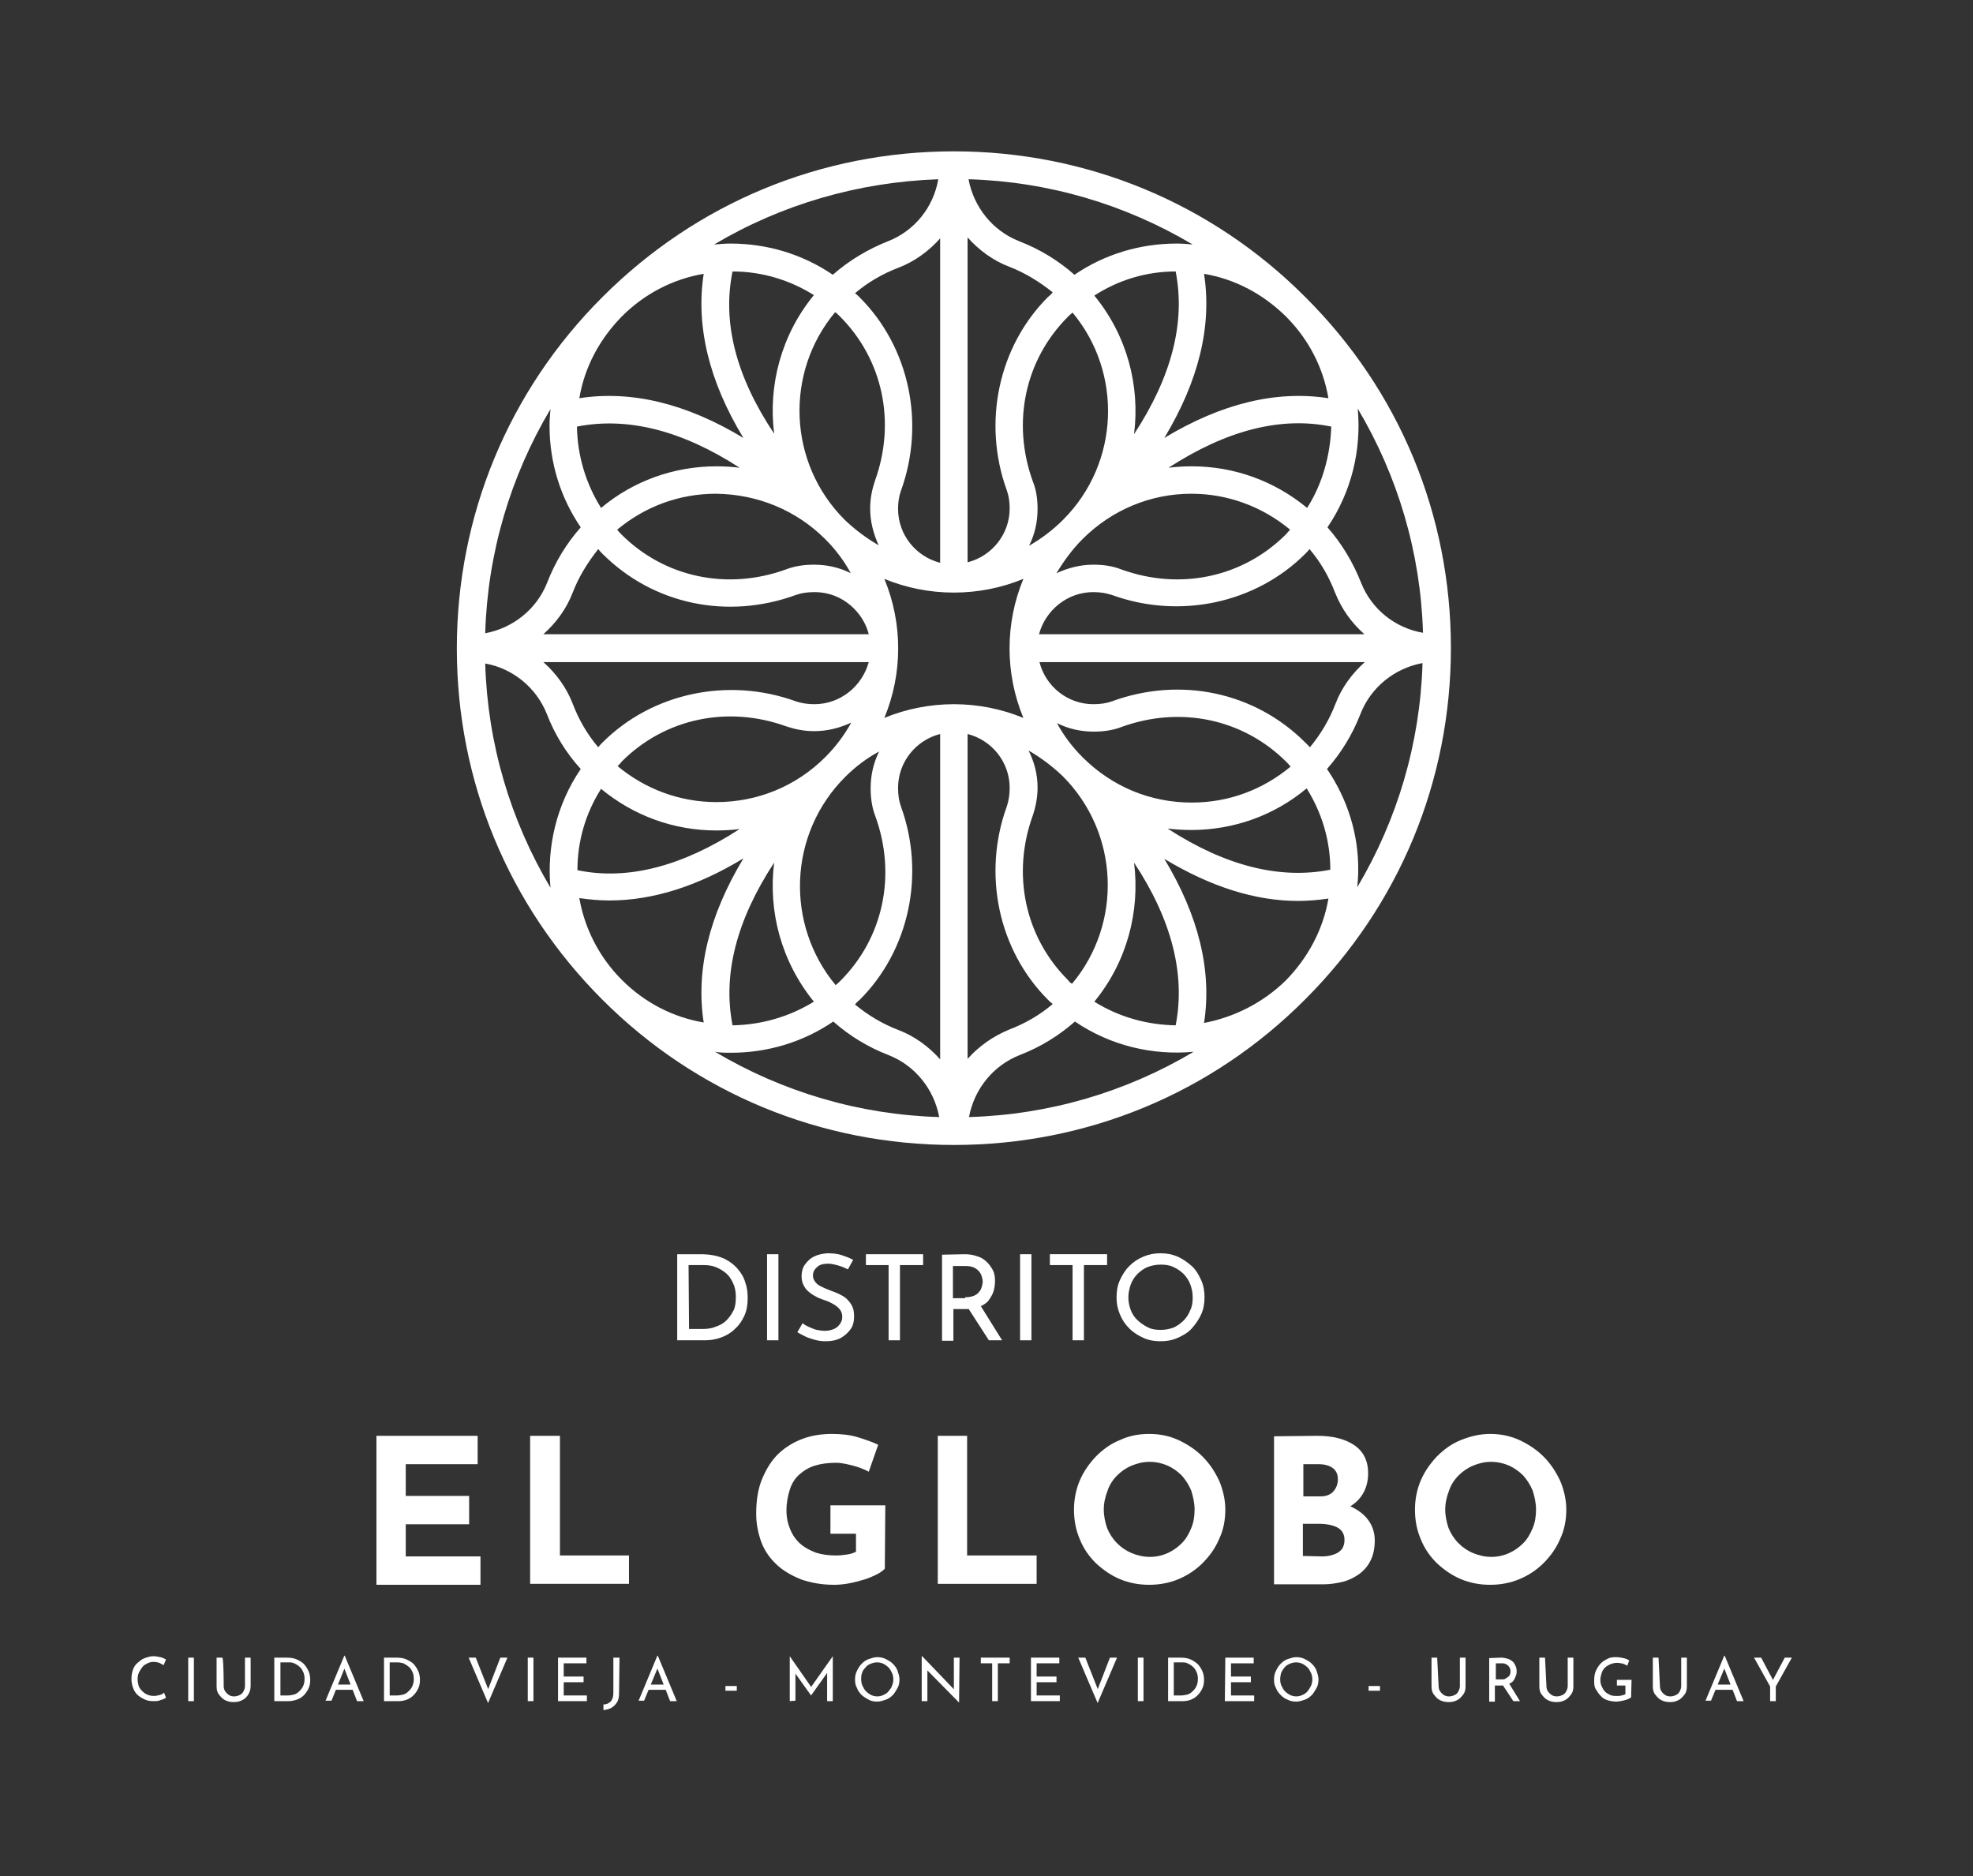 <?xml version="1.0" encoding="UTF-8"?>
<!-- Generator: Adobe Illustrator 24.1.3, SVG Export Plug-In . SVG Version: 6.00 Build 0)  -->
<svg xmlns="http://www.w3.org/2000/svg" xmlns:xlink="http://www.w3.org/1999/xlink" version="1.1" id="Capa_1" x="0px" y="0px" viewBox="0 0 417.2 396.7" style="enable-background:new 0 0 417.2 396.7;" xml:space="preserve">
<rect x="0" y="0" width="417.2" height="396.7" fill="#333333" stroke="none"/>
<style type="text/css">
	.st0{fill:#FFFFFF;}
</style>
<g>
	<g>
		<path class="st0" d="M79.6,303.6H101v6H85.8v6.7h13.4v6H85.8v6.8h15.8v6H79.6V303.6z"></path>
		<path class="st0" d="M112.2,303.6h6.2v25.3H133v6h-20.9V303.6z"></path>
		<path class="st0" d="M187.1,331.7c-0.4,0.4-0.9,0.8-1.7,1.2c-0.8,0.4-1.7,0.8-2.7,1.1s-2.1,0.6-3.2,0.8c-1.1,0.2-2.1,0.3-3.1,0.3    c-2.6,0-4.8-0.4-6.9-1.1c-2-0.8-3.8-1.8-5.2-3.1c-1.4-1.3-2.6-2.9-3.3-4.8s-1.1-3.9-1.1-6c0-2.9,0.4-5.4,1.3-7.5    c0.9-2.1,2-3.9,3.5-5.3s3.2-2.4,5.1-3.1s4-1,6.1-1c2,0,3.9,0.2,5.5,0.7s3.1,1,4.3,1.6l-2,5.7c-0.5-0.3-1.2-0.6-2-0.9    c-0.9-0.3-1.7-0.5-2.6-0.7c-0.9-0.2-1.7-0.3-2.3-0.3c-1.7,0-3.2,0.2-4.5,0.6c-1.3,0.4-2.4,1.1-3.3,1.9s-1.6,1.9-2,3.2    s-0.7,2.7-0.7,4.4c0,1.5,0.3,2.8,0.8,4c0.5,1.2,1.2,2.2,2.1,3c0.9,0.8,2,1.4,3.3,1.9c1.3,0.4,2.7,0.6,4.2,0.6    c0.9,0,1.7-0.1,2.4-0.2s1.4-0.3,1.9-0.6v-3.8h-5.4v-6h11.6L187.1,331.7L187.1,331.7z"></path>
		<path class="st0" d="M198.3,303.6h6.2v25.3h14.7v6h-20.9V303.6z"></path>
		<path class="st0" d="M227.1,319.2c0-2.1,0.4-4.2,1.2-6.1c0.8-1.9,2-3.6,3.4-5.1c1.5-1.5,3.1-2.7,5.1-3.5c1.9-0.9,4-1.3,6.2-1.3    c2.2,0,4.2,0.4,6.2,1.3c1.9,0.9,3.6,2,5.1,3.5c1.5,1.5,2.6,3.2,3.5,5.1c0.8,1.9,1.3,4,1.3,6.1c0,2.2-0.4,4.3-1.3,6.2    c-0.8,1.9-2,3.6-3.5,5.1c-1.5,1.5-3.2,2.6-5.1,3.4s-4,1.2-6.2,1.2c-2.2,0-4.3-0.4-6.2-1.2c-1.9-0.8-3.6-2-5.1-3.4    c-1.5-1.5-2.6-3.1-3.4-5.1C227.5,323.5,227.1,321.5,227.1,319.2z M233.4,319.2c0,1.4,0.3,2.7,0.7,3.9c0.5,1.2,1.2,2.3,2.1,3.2    s1.9,1.6,3.1,2.1c1.2,0.5,2.5,0.8,3.9,0.8c1.3,0,2.6-0.3,3.7-0.8s2.1-1.2,3-2.1c0.9-0.9,1.5-2,2-3.2c0.5-1.2,0.7-2.5,0.7-3.9    c0-1.4-0.3-2.7-0.7-4c-0.5-1.2-1.2-2.3-2-3.2c-0.9-0.9-1.9-1.6-3-2.1c-1.2-0.5-2.4-0.8-3.8-0.8s-2.6,0.3-3.8,0.8    c-1.2,0.5-2.2,1.2-3.1,2.1c-0.9,0.9-1.6,2-2,3.2C233.7,316.5,233.4,317.8,233.4,319.2z"></path>
		<path class="st0" d="M278.6,303.6c3.3,0,5.9,0.7,7.8,2c1.9,1.3,2.9,3.3,2.9,5.9c0,1.9-0.5,3.5-1.4,4.8s-2.2,2.3-3.9,2.9    s-3.5,1-5.6,1l-1-3.3c2.6,0,4.9,0.4,6.9,1.1s3.6,1.7,4.7,3s1.7,2.9,1.7,4.7c0,1.7-0.3,3.1-0.9,4.3c-0.6,1.2-1.4,2.1-2.5,2.9    c-1,0.7-2.2,1.3-3.5,1.6c-1.3,0.3-2.6,0.5-4,0.5h-10.4v-31.3L278.6,303.6L278.6,303.6z M279.3,316.4c1.2,0,2.1-0.4,2.7-1.1    c0.6-0.7,0.9-1.6,0.9-2.5c0-1.1-0.4-1.9-1.1-2.4s-1.7-0.8-2.9-0.8h-3.3v6.8L279.3,316.4L279.3,316.4z M279.5,329.1    c0.9,0,1.7-0.1,2.5-0.4c0.7-0.2,1.3-0.6,1.7-1.1c0.4-0.5,0.6-1.2,0.6-2c0-0.9-0.3-1.6-0.8-2.1c-0.5-0.5-1.2-0.8-2-1    c-0.8-0.2-1.6-0.3-2.5-0.3h-3.5v6.8L279.5,329.1L279.5,329.1z"></path>
		<path class="st0" d="M299.2,319.2c0-2.1,0.4-4.2,1.2-6.1s2-3.6,3.4-5.1c1.5-1.5,3.1-2.7,5.1-3.5s4-1.3,6.2-1.3    c2.2,0,4.2,0.4,6.2,1.3c1.9,0.9,3.6,2,5.1,3.5c1.5,1.5,2.6,3.2,3.5,5.1c0.8,1.9,1.3,4,1.3,6.1c0,2.2-0.4,4.3-1.3,6.2    c-0.8,1.9-2,3.6-3.5,5.1c-1.5,1.5-3.2,2.6-5.1,3.4s-4,1.2-6.2,1.2c-2.2,0-4.3-0.4-6.2-1.2c-1.9-0.8-3.6-2-5.1-3.4    c-1.5-1.5-2.6-3.1-3.4-5.1C299.6,323.5,299.2,321.5,299.2,319.2z M305.6,319.2c0,1.4,0.3,2.7,0.7,3.9c0.5,1.2,1.2,2.3,2.1,3.2    c0.9,0.9,1.9,1.6,3.1,2.1c1.2,0.5,2.5,0.8,3.9,0.8c1.3,0,2.6-0.3,3.7-0.8s2.1-1.2,3-2.1c0.9-0.9,1.5-2,2-3.2    c0.5-1.2,0.7-2.5,0.7-3.9c0-1.4-0.3-2.7-0.7-4c-0.5-1.2-1.2-2.3-2-3.2c-0.9-0.9-1.9-1.6-3-2.1c-1.2-0.5-2.4-0.8-3.8-0.8    s-2.6,0.3-3.8,0.8c-1.2,0.5-2.2,1.2-3.1,2.1c-0.9,0.9-1.6,2-2,3.2C305.9,316.5,305.6,317.8,305.6,319.2z"></path>
	</g>
	<g>
		<path class="st0" d="M35.1,359c-0.2,0.1-0.4,0.2-0.6,0.3c-0.3,0.1-0.6,0.2-0.9,0.3s-0.7,0.1-1.2,0.1c-0.7,0-1.3-0.1-1.9-0.4    c-0.6-0.3-1.1-0.6-1.5-1c-0.4-0.4-0.7-0.9-0.9-1.5s-0.3-1.1-0.3-1.8c0-0.7,0.1-1.3,0.3-1.9c0.2-0.6,0.5-1.1,1-1.5s0.9-0.8,1.5-1    c0.6-0.2,1.2-0.4,1.8-0.4c0.5,0,1,0.1,1.5,0.2s0.8,0.3,1.2,0.5l-0.5,1.2c-0.3-0.2-0.6-0.3-0.9-0.5c-0.4-0.1-0.8-0.2-1.2-0.2    c-0.5,0-0.9,0.1-1.3,0.3s-0.8,0.4-1.1,0.8s-0.5,0.7-0.7,1.1c-0.2,0.4-0.3,0.9-0.3,1.4c0,0.5,0.1,1,0.2,1.4s0.4,0.8,0.7,1.1    c0.3,0.3,0.6,0.6,1.1,0.8c0.4,0.2,0.9,0.3,1.4,0.3c0.5,0,0.9-0.1,1.3-0.2c0.4-0.1,0.7-0.3,0.9-0.5L35.1,359z"></path>
		<path class="st0" d="M39.7,350.5H41v9.2h-1.2V350.5z"></path>
		<path class="st0" d="M47.3,356.5c0,0.4,0.1,0.8,0.3,1.1s0.5,0.6,0.8,0.8c0.3,0.2,0.7,0.3,1.1,0.3c0.4,0,0.8-0.1,1.2-0.3    s0.6-0.4,0.8-0.8s0.3-0.7,0.3-1.1v-6H53v6c0,0.7-0.2,1.3-0.5,1.8c-0.3,0.5-0.7,0.9-1.3,1.2s-1.1,0.4-1.8,0.4    c-0.6,0-1.2-0.1-1.8-0.4s-0.9-0.7-1.3-1.2s-0.5-1.1-0.5-1.8v-6h1.2C47.3,350.5,47.3,356.5,47.3,356.5z"></path>
		<path class="st0" d="M58,359.7v-9.2h2.5c0.9,0,1.7,0.1,2.3,0.4c0.6,0.3,1.2,0.6,1.6,1.1s0.7,1,0.9,1.5s0.3,1.1,0.3,1.7    c0,0.7-0.1,1.3-0.4,1.9s-0.6,1-1,1.4s-0.9,0.7-1.5,0.9s-1.1,0.3-1.7,0.3L58,359.7L58,359.7z M59.3,358.5h1.5c0.5,0,1-0.1,1.4-0.2    c0.4-0.1,0.8-0.4,1.1-0.7s0.6-0.6,0.8-1.1c0.2-0.4,0.3-0.9,0.3-1.5c0-0.6-0.1-1.1-0.3-1.5c-0.2-0.4-0.4-0.8-0.8-1.1    c-0.3-0.3-0.7-0.5-1.1-0.7s-0.8-0.2-1.3-0.2h-1.6V358.5z"></path>
		<path class="st0" d="M68.8,359.7l4-9.6h0.1l4,9.6h-1.4l-3-7.7l0.9-0.6l-3.3,8.2H68.8z M71.1,356.2h3.4l0.4,1.1h-4.2L71.1,356.2z"></path>
		<path class="st0" d="M81.2,359.7v-9.2h2.5c0.9,0,1.7,0.1,2.3,0.4c0.6,0.3,1.2,0.6,1.6,1.1s0.7,1,0.9,1.5s0.3,1.1,0.3,1.7    c0,0.7-0.1,1.3-0.4,1.9s-0.6,1-1,1.4s-0.9,0.7-1.4,0.9c-0.6,0.2-1.1,0.3-1.7,0.3L81.2,359.7L81.2,359.7z M82.4,358.5h1.5    c0.5,0,1-0.1,1.4-0.2c0.4-0.1,0.8-0.4,1.1-0.7s0.6-0.6,0.8-1.1c0.2-0.4,0.3-0.9,0.3-1.5c0-0.6-0.1-1.1-0.3-1.5    c-0.2-0.4-0.4-0.8-0.8-1.1s-0.7-0.5-1.1-0.7c-0.4-0.1-0.8-0.2-1.3-0.2h-1.6C82.4,351.7,82.4,358.5,82.4,358.5z"></path>
		<path class="st0" d="M100.6,350.5l3,7.6l-0.7-0.1l2.9-7.5h1.5l-4.1,9.6l-4.1-9.6L100.6,350.5L100.6,350.5z"></path>
		<path class="st0" d="M111.6,350.5h1.2v9.2h-1.2V350.5z"></path>
		<path class="st0" d="M118,350.5h6v1.2h-4.8v2.8h4.2v1.2h-4.2v2.8h4.9v1.2H118V350.5z"></path>
		<path class="st0" d="M130.9,358c0,0.8-0.1,1.4-0.4,1.9c-0.3,0.5-0.7,0.9-1.2,1.2c-0.5,0.3-1.1,0.4-1.7,0.5v-1.2    c0.6,0,1.1-0.2,1.5-0.6s0.6-1,0.6-1.8v-7.5h1.3L130.9,358L130.9,358z"></path>
		<path class="st0" d="M135,359.7l4-9.6h0.1l4,9.6h-1.4l-3-7.7l0.9-0.6l-3.4,8.2H135z M137.4,356.2h3.4l0.4,1.1H137L137.4,356.2z"></path>
		<path class="st0" d="M153.4,356.5h2.4v1h-2.4V356.5z"></path>
		<path class="st0" d="M167,359.7v-9.5h0l4.8,6.9l-0.5-0.1l4.8-6.8h0v9.5h-1.2V353l0.1,0.6l-3.5,4.9h0l-3.5-4.9l0.2-0.6v6.6    L167,359.7L167,359.7z"></path>
		<path class="st0" d="M180.8,355.1c0-0.6,0.1-1.2,0.4-1.8s0.6-1.1,1-1.5s0.9-0.8,1.5-1s1.2-0.4,1.8-0.4c0.6,0,1.2,0.1,1.8,0.4    c0.6,0.3,1.1,0.6,1.5,1c0.4,0.4,0.8,0.9,1,1.5s0.4,1.2,0.4,1.8c0,0.6-0.1,1.3-0.4,1.8s-0.6,1.1-1,1.5c-0.4,0.4-0.9,0.8-1.5,1    c-0.6,0.2-1.2,0.4-1.8,0.4c-0.6,0-1.3-0.1-1.8-0.4s-1.1-0.6-1.5-1c-0.4-0.4-0.8-0.9-1-1.5C180.9,356.4,180.8,355.8,180.8,355.1z     M182.1,355.1c0,0.5,0.1,1,0.3,1.4s0.4,0.8,0.7,1.1c0.3,0.3,0.7,0.6,1.1,0.8c0.4,0.2,0.9,0.3,1.3,0.3s0.9-0.1,1.3-0.3    s0.8-0.4,1.1-0.8s0.6-0.7,0.7-1.1c0.2-0.4,0.3-0.9,0.3-1.4c0-0.5-0.1-1-0.3-1.4c-0.2-0.4-0.4-0.8-0.7-1.1    c-0.3-0.3-0.7-0.6-1.1-0.8c-0.4-0.2-0.9-0.3-1.3-0.3c-0.5,0-0.9,0.1-1.4,0.3s-0.8,0.4-1.1,0.8c-0.3,0.3-0.6,0.7-0.7,1.1    C182.1,354.2,182.1,354.6,182.1,355.1z"></path>
		<path class="st0" d="M202.8,360l-7.1-7.2l0.4,0.1l0,6.8h-1.2v-9.5h0.1l7,7.3l-0.3-0.1l0-6.9h1.2L202.8,360L202.8,360z"></path>
		<path class="st0" d="M207.4,350.5h6.1v1.2H211v8h-1.2v-8h-2.4V350.5z"></path>
		<path class="st0" d="M218,350.5h6v1.2h-4.8v2.8h4.2v1.2h-4.2v2.8h4.9v1.2H218V350.5z"></path>
		<path class="st0" d="M229.5,350.5l3,7.6l-0.7-0.1l2.9-7.5h1.5l-4.1,9.6l-4.1-9.6L229.5,350.5L229.5,350.5z"></path>
		<path class="st0" d="M240.6,350.5h1.2v9.2h-1.2V350.5z"></path>
		<path class="st0" d="M247,359.7v-9.2h2.5c0.9,0,1.7,0.1,2.3,0.4c0.6,0.3,1.1,0.6,1.6,1.1c0.4,0.5,0.7,1,0.9,1.5    c0.2,0.5,0.3,1.1,0.3,1.7c0,0.7-0.1,1.3-0.4,1.9s-0.6,1-1,1.4s-0.9,0.7-1.4,0.9s-1.1,0.3-1.7,0.3L247,359.7L247,359.7z     M248.2,358.5h1.5c0.5,0,1-0.1,1.4-0.2c0.4-0.1,0.8-0.4,1.1-0.7c0.3-0.3,0.6-0.6,0.8-1.1c0.2-0.4,0.3-0.9,0.3-1.5    c0-0.6-0.1-1.1-0.3-1.5c-0.2-0.4-0.4-0.8-0.8-1.1c-0.3-0.3-0.7-0.5-1.1-0.7s-0.8-0.2-1.3-0.2h-1.6L248.2,358.5L248.2,358.5z"></path>
		<path class="st0" d="M259.1,350.5h6v1.2h-4.8v2.8h4.2v1.2h-4.2v2.8h4.9v1.2h-6.2L259.1,350.5L259.1,350.5z"></path>
		<path class="st0" d="M269.4,355.1c0-0.6,0.1-1.2,0.4-1.8s0.6-1.1,1-1.5c0.4-0.4,0.9-0.8,1.5-1s1.2-0.4,1.8-0.4    c0.6,0,1.2,0.1,1.8,0.4s1.1,0.6,1.5,1s0.8,0.9,1,1.5s0.4,1.2,0.4,1.8c0,0.6-0.1,1.3-0.4,1.8s-0.6,1.1-1,1.5s-0.9,0.8-1.5,1    s-1.2,0.4-1.8,0.4c-0.6,0-1.3-0.1-1.8-0.4c-0.6-0.2-1.1-0.6-1.5-1c-0.4-0.4-0.8-0.9-1-1.5C269.5,356.4,269.4,355.8,269.4,355.1z     M270.7,355.1c0,0.5,0.1,1,0.3,1.4c0.2,0.4,0.4,0.8,0.7,1.1c0.3,0.3,0.7,0.6,1.1,0.8c0.4,0.2,0.9,0.3,1.3,0.3s0.9-0.1,1.3-0.3    s0.8-0.4,1.1-0.8s0.5-0.7,0.7-1.1c0.2-0.4,0.3-0.9,0.3-1.4c0-0.5-0.1-1-0.3-1.4c-0.2-0.4-0.4-0.8-0.7-1.1    c-0.3-0.3-0.7-0.6-1.1-0.8c-0.4-0.2-0.9-0.3-1.3-0.3c-0.5,0-0.9,0.1-1.4,0.3c-0.4,0.2-0.8,0.4-1.1,0.8s-0.5,0.7-0.7,1.1    C270.8,354.2,270.7,354.6,270.7,355.1z"></path>
		<path class="st0" d="M289.4,356.5h2.4v1h-2.4V356.5z"></path>
		<path class="st0" d="M304.2,356.5c0,0.4,0.1,0.8,0.3,1.1c0.2,0.3,0.5,0.6,0.8,0.8s0.7,0.3,1.1,0.3c0.4,0,0.8-0.1,1.2-0.3    s0.6-0.4,0.8-0.8s0.3-0.7,0.3-1.1v-6h1.2v6c0,0.7-0.1,1.3-0.5,1.8s-0.7,0.9-1.3,1.2s-1.1,0.4-1.8,0.4c-0.6,0-1.2-0.1-1.8-0.4    s-0.9-0.7-1.3-1.2s-0.5-1.1-0.5-1.8v-6h1.2L304.2,356.5L304.2,356.5z"></path>
		<path class="st0" d="M317.4,350.5c0.5,0,0.9,0.1,1.3,0.2c0.4,0.1,0.7,0.3,1,0.5s0.5,0.5,0.7,0.9s0.3,0.8,0.3,1.2    c0,0.4,0,0.7-0.2,1.1c-0.1,0.4-0.3,0.7-0.5,1c-0.2,0.3-0.6,0.5-1,0.7c-0.4,0.2-0.9,0.3-1.5,0.3h-1.4v3.4h-1.2v-9.2L317.4,350.5    L317.4,350.5z M317.5,355.1c0.4,0,0.7,0,0.9-0.2c0.2-0.1,0.4-0.3,0.6-0.4s0.2-0.4,0.3-0.5c0.1-0.2,0.1-0.4,0.1-0.6    c0-0.2,0-0.4-0.1-0.6c-0.1-0.2-0.2-0.4-0.3-0.5s-0.3-0.3-0.5-0.4c-0.2-0.1-0.5-0.2-0.8-0.2h-1.4v3.4H317.5z M319,355.8l2.4,3.9    H320l-2.5-3.8L319,355.8z"></path>
		<path class="st0" d="M327,356.5c0,0.4,0.1,0.8,0.3,1.1c0.2,0.3,0.5,0.6,0.8,0.8s0.7,0.3,1.1,0.3c0.4,0,0.8-0.1,1.2-0.3    s0.6-0.4,0.8-0.8s0.3-0.7,0.3-1.1v-6h1.2v6c0,0.7-0.1,1.3-0.5,1.8s-0.7,0.9-1.3,1.2s-1.1,0.4-1.8,0.4c-0.6,0-1.2-0.1-1.8-0.4    s-0.9-0.7-1.3-1.2s-0.5-1.1-0.5-1.8v-6h1.2L327,356.5L327,356.5z"></path>
		<path class="st0" d="M344.9,358.9c-0.1,0.1-0.3,0.2-0.5,0.3c-0.2,0.1-0.5,0.2-0.8,0.3s-0.6,0.1-0.9,0.2c-0.3,0-0.6,0.1-0.8,0.1    c-0.7,0-1.4-0.1-2-0.3s-1.1-0.5-1.5-1c-0.4-0.4-0.7-0.9-1-1.4s-0.3-1.1-0.3-1.8c0-0.8,0.1-1.5,0.4-2.1c0.3-0.6,0.6-1.1,1-1.5    c0.4-0.4,0.9-0.7,1.5-1s1.2-0.3,1.8-0.3c0.5,0,1,0.1,1.5,0.2c0.5,0.1,0.9,0.3,1.2,0.5l-0.4,1.1c-0.2-0.1-0.4-0.2-0.6-0.3    s-0.5-0.2-0.8-0.2c-0.3-0.1-0.5-0.1-0.7-0.1c-0.5,0-1,0.1-1.5,0.3c-0.4,0.2-0.8,0.4-1.1,0.7c-0.3,0.3-0.6,0.7-0.7,1.1    s-0.3,0.9-0.3,1.5c0,0.5,0.1,1,0.3,1.4c0.2,0.4,0.4,0.8,0.7,1.1s0.7,0.5,1.1,0.7c0.4,0.2,0.9,0.2,1.5,0.2c0.3,0,0.6,0,0.9-0.1    c0.3-0.1,0.6-0.1,0.8-0.3v-1.8h-1.8v-1.2h3.1L344.9,358.9L344.9,358.9z"></path>
		<path class="st0" d="M351,356.5c0,0.4,0.1,0.8,0.3,1.1c0.2,0.3,0.5,0.6,0.8,0.8s0.7,0.3,1.1,0.3c0.4,0,0.8-0.1,1.2-0.3    s0.6-0.4,0.8-0.8s0.3-0.7,0.3-1.1v-6h1.2v6c0,0.7-0.1,1.3-0.5,1.8s-0.7,0.9-1.3,1.2s-1.1,0.4-1.8,0.4c-0.6,0-1.2-0.1-1.8-0.4    s-0.9-0.7-1.3-1.2s-0.5-1.1-0.5-1.8v-6h1.2L351,356.5L351,356.5z"></path>
		<path class="st0" d="M360.6,359.7l4-9.6h0.1l4,9.6h-1.4l-3-7.7l0.9-0.6l-3.4,8.2H360.6z M363,356.2h3.4l0.4,1.1h-4.2L363,356.2z"></path>
		<path class="st0" d="M374.3,356.6l-3.4-6.1h1.5l2.7,5.1l-0.4,0l2.7-5.1h1.5l-3.4,6.1v3.1h-1.2L374.3,356.6L374.3,356.6z"></path>
	</g>
	<path class="st0" d="M276,62.8c0,0-0.1-0.1-0.1-0.1C256.1,42.9,229.7,32,201.7,32c-28.1,0-54.4,10.9-74.3,30.8c0,0,0,0-0.1,0.1   c-19.8,19.8-30.7,46.2-30.7,74.2c0,28.1,10.9,54.4,30.8,74.3c0,0,0,0,0,0c19.8,19.8,46.2,30.7,74.3,30.7   c28.1,0,54.5-10.9,74.3-30.8c19.9-19.9,30.8-46.2,30.8-74.3S295.9,82.6,276,62.8z M248.6,216.8c-6-0.1-11.9-1.7-17.2-5   c6.9-8.4,9.7-19.1,8.4-29.4C247.8,194.5,250.7,206.1,248.6,216.8z M131.5,207.2c-4.9-4.9-7.9-11-9-17.3c2.1,0.3,4.2,0.5,6.4,0.5   c9.1,0,18.6-3,28.3-8.9c-7.3,12.1-10.1,23.7-8.4,34.7C142.3,215.1,136.3,212,131.5,207.2z M131.5,66.9c4.8-4.8,10.8-7.9,17.3-9   c-1.7,11,1.1,22.7,8.4,34.7c-12.1-7.3-23.7-10.1-34.7-8.4C123.6,77.7,126.7,71.8,131.5,66.9C131.5,67,131.5,66.9,131.5,66.9z    M201.7,148.9c-5.1,0-10.1,1-14.7,2.9c3.9-9.4,3.9-20,0-29.4c4.6,1.9,9.6,2.9,14.7,2.9s10.1-1,14.7-2.9c-3.9,9.4-3.9,20,0,29.4   C211.8,149.9,206.8,148.9,201.7,148.9z M154.9,57.4c6.2,0,12.1,1.8,17.2,5c-6.9,8.4-9.7,19.1-8.4,29.3   C155.6,79.6,152.7,68.1,154.9,57.4z M198.8,119c-5.1-1.3-8.9-5.9-8.9-11.4c0-1.4,0.2-2.7,0.6-3.8c5.2-14.3,1.8-30.4-8.7-40.9   c-0.3-0.3-0.6-0.6-1-0.9c2.7-2.3,5.8-4.1,9.2-5.4c3.4-1.3,6.4-3.5,8.8-6.2V119z M177.6,66.9c9.1,9.1,11.9,22.4,7.4,34.8   c-0.6,1.8-1,3.7-1,5.8c0,2.8,0.7,5.4,1.8,7.8c-2.6-1.5-5-3.3-7.2-5.4c-12-12-12.7-31.1-2-43.9C177,66.3,177.3,66.6,177.6,66.9z    M174.5,114c2.2,2.2,4,4.6,5.4,7.2c-2.4-1.2-5-1.8-7.8-1.8c-2.1,0-4.1,0.3-5.9,1c-12.4,4.5-25.7,1.7-34.8-7.4   c-0.3-0.3-0.6-0.6-0.9-1c5.9-4.9,13.1-7.6,20.9-7.6C160.2,104.5,168.4,107.9,174.5,114z M172.2,148.9c-1.4,0-2.7-0.2-3.9-0.6   c-14.3-5.2-30.4-1.8-40.9,8.7c-0.3,0.3-0.6,0.6-0.9,1c-2.3-2.7-4.1-5.8-5.4-9.2c-1.3-3.4-3.5-6.4-6.2-8.8h68.8   C182.3,145.1,177.7,148.9,172.2,148.9z M127.1,166.8c6.9,5.7,15.4,8.8,24.4,8.8c1.6,0,3.3-0.1,4.9-0.3   c-12.2,7.9-23.7,10.9-34.3,8.7C122.1,177.9,123.8,172,127.1,166.8z M174.5,160.1c-6.2,6.2-14.4,9.5-23,9.5c-7.7,0-15-2.7-20.9-7.6   c0.3-0.3,0.6-0.6,0.9-1c9.1-9.1,22.4-11.9,34.8-7.4c1.8,0.6,3.7,1,5.9,1c2.8,0,5.4-0.7,7.8-1.8   C178.5,155.5,176.7,157.9,174.5,160.1z M276.4,107.4c-6.9-5.7-15.4-8.8-24.4-8.8c-1.6,0-3.3,0.1-4.9,0.3   c12.2-7.9,23.7-10.9,34.4-8.7C281.3,96.2,279.7,102.2,276.4,107.4z M228.9,114c6.2-6.2,14.4-9.6,23-9.6c7.7,0,15,2.7,20.9,7.6   c-0.3,0.3-0.6,0.7-0.9,1c-9.1,9.1-22.4,11.9-34.8,7.4c-1.8-0.7-3.7-1-5.9-1c-2.8,0-5.4,0.7-7.8,1.8   C224.9,118.7,226.7,116.2,228.9,114z M228.9,160.1c-2.2-2.2-4-4.6-5.4-7.2c2.4,1.2,5,1.8,7.8,1.8c2.1,0,4.1-0.3,5.9-1   c12.4-4.5,25.7-1.7,34.8,7.4c0.3,0.3,0.6,0.6,0.9,1c-5.9,4.9-13.1,7.6-20.9,7.6C243.2,169.7,235.1,166.3,228.9,160.1z M231.2,125.2   c1.4,0,2.7,0.2,3.9,0.6c14.3,5.2,30.4,1.8,40.9-8.7c0.3-0.3,0.6-0.6,0.9-1c2.3,2.7,4.1,5.8,5.4,9.2c1.4,3.5,3.5,6.4,6.2,8.8h-68.8   C221.1,129,225.7,125.2,231.2,125.2z M287.8,123.2c-1.7-4.3-4.1-8.3-7.1-11.7c5.1-7.5,7.2-16.4,6.4-25.1   c8.5,14.3,13.3,30.5,13.8,47.4C295,132.8,290,128.8,287.8,123.2z M271.9,66.9c4.9,4.9,7.9,10.9,9,17.3c-11-1.7-22.6,1.1-34.7,8.4   c7.3-12.1,10.1-23.7,8.4-34.7C261.1,59,267,62.1,271.9,66.9C271.8,66.9,271.9,66.9,271.9,66.9z M248.6,57.4   c2.1,10.7-0.8,22.2-8.8,34.4c1.3-10.3-1.5-20.9-8.4-29.3C236.5,59.2,242.4,57.4,248.6,57.4z M224.8,109.9c-2.2,2.2-4.6,4-7.2,5.5   c1.2-2.4,1.8-5,1.8-7.8c0-2.1-0.3-4.1-1-5.8c-4.5-12.4-1.7-25.7,7.4-34.8c0.3-0.3,0.6-0.6,1-0.9C237.4,78.8,236.8,97.9,224.8,109.9   z M221.6,62.8c-10.5,10.5-13.9,26.6-8.7,40.9c0.4,1.1,0.6,2.4,0.6,3.8c0,5.5-3.8,10.1-8.9,11.4V50.2c2.4,2.7,5.4,4.9,8.8,6.2   c3.4,1.3,6.4,3.2,9.2,5.4C222.3,62.2,222,62.5,221.6,62.8z M187.8,51c-4.3,1.7-8.3,4.1-11.7,7.1c-6.3-4.3-13.8-6.6-21.6-6.6   c-1.2,0-2.3,0.1-3.5,0.2c14.3-8.5,30.5-13.2,47.4-13.8C197.4,43.8,193.4,48.8,187.8,51z M156.4,98.9c-1.6-0.2-3.2-0.3-4.9-0.3   c-9,0-17.6,3.1-24.4,8.8c-3.2-5.1-5-11-5.1-17.2C132.7,88.1,144.2,91,156.4,98.9z M127.4,117.1c10.7,10.7,26.4,14,40.9,8.7   c1.1-0.4,2.4-0.6,3.9-0.6c3.2,0,6.1,1.2,8.4,3.5c1.5,1.5,2.6,3.4,3.1,5.4h-68.8c2.7-2.4,4.9-5.4,6.2-8.8c1.3-3.4,3.2-6.4,5.4-9.2   C126.8,116.5,127.1,116.8,127.4,117.1z M115.6,150.9c1.7,4.4,4.1,8.3,7.2,11.7c-5.1,7.5-7.2,16.4-6.4,25.1   c-8.5-14.3-13.3-30.5-13.8-47.4C108.4,141.3,113.4,145.4,115.6,150.9z M154.9,216.8c-2.1-10.7,0.8-22.2,8.8-34.4   c-1.3,10.3,1.5,20.9,8.4,29.4C166.9,215,161,216.7,154.9,216.8z M178.7,164.3c2.2-2.2,4.6-4,7.2-5.4c-1.2,2.4-1.8,5-1.8,7.8   c0,2.1,0.3,4.1,1,5.9c4.5,12.4,1.7,25.7-7.4,34.8c-0.3,0.3-0.6,0.6-1,0.9C166,195.4,166.7,176.3,178.7,164.3z M181.8,211.4   c10.5-10.5,13.9-26.6,8.7-40.9c-0.4-1.1-0.6-2.4-0.6-3.9c0-5.5,3.8-10.1,8.9-11.4v68.8c-2.4-2.7-5.4-4.9-8.8-6.2   c-3.4-1.3-6.4-3.1-9.2-5.4C181.1,212,181.4,211.7,181.8,211.4z M204.6,155.2c5.1,1.3,8.9,5.9,8.9,11.4c0,1.4-0.2,2.7-0.6,3.9   c-5.2,14.3-1.8,30.4,8.7,40.9c0.3,0.3,0.6,0.6,1,0.9c-2.7,2.3-5.8,4.1-9.2,5.4c-3.4,1.4-6.4,3.5-8.8,6.2L204.6,155.2L204.6,155.2z    M225.8,207.2c-9.1-9.1-11.9-22.4-7.4-34.8c0.6-1.8,1-3.8,1-5.9c0-2.8-0.7-5.4-1.9-7.8c2.6,1.5,5,3.3,7.2,5.4   c12,12,12.7,31.1,2,43.9C226.4,207.9,226.1,207.6,225.8,207.2z M251.9,175.5c9,0,17.6-3.1,24.4-8.8c3.2,5.1,5,11,5,17.2   c-10.7,2.1-22.2-0.8-34.4-8.7C248.6,175.4,250.3,175.5,251.9,175.5z M276,157c-10.7-10.7-26.4-14-40.9-8.7   c-1.1,0.4-2.4,0.6-3.9,0.6c-5.5,0-10.1-3.8-11.4-8.9h68.8c-2.7,2.4-4.9,5.4-6.2,8.8c-1.3,3.4-3.1,6.4-5.4,9.2   C276.6,157.6,276.3,157.3,276,157z M248.8,51.5c-7.8,0-15.3,2.3-21.6,6.6c-3.4-3-7.3-5.4-11.7-7.1c-5.6-2.2-9.6-7.2-10.7-13.1   c16.9,0.5,33.1,5.3,47.4,13.8C251.2,51.6,250,51.5,248.8,51.5z M122.8,111.5c-3,3.4-5.4,7.3-7.1,11.7c-2.2,5.6-7.2,9.6-13.1,10.7   c0.5-16.9,5.3-33.1,13.8-47.4c-0.1,1.2-0.2,2.3-0.2,3.5C116.2,97.8,118.5,105.2,122.8,111.5z M154.6,222.6c7.8,0,15.3-2.3,21.6-6.6   c3.4,3,7.3,5.4,11.7,7.1c5.6,2.2,9.6,7.2,10.7,13.1c-16.9-0.5-33.1-5.3-47.4-13.8C152.3,222.6,153.4,222.6,154.6,222.6z    M204.9,236.2c1.1-5.9,5.1-10.9,10.7-13.1c4.4-1.7,8.3-4.1,11.7-7.1c7.5,5.1,16.4,7.2,25.1,6.4   C238.1,230.9,221.9,235.7,204.9,236.2z M254.6,216.3c1.7-11-1.1-22.6-8.4-34.7c9.8,5.9,19.2,8.9,28.3,8.9c2.2,0,4.3-0.2,6.4-0.5   c-1.1,6.5-4.3,12.5-9,17.3C267,212.1,260.9,215.1,254.6,216.3z M280.6,162.6c3-3.4,5.4-7.3,7.1-11.7c2.2-5.6,7.2-9.6,13.1-10.7   c-0.5,16.9-5.3,33.1-13.8,47.4c0.1-1.1,0.2-2.3,0.2-3.5C287.3,176.4,284.9,168.9,280.6,162.6z"></path>
	<g>
		<g>
			<path class="st0" d="M143.2,283.4v-18.2h5c1.8,0,3.4,0.3,4.6,0.8s2.3,1.3,3.1,2.2c0.8,0.9,1.4,1.9,1.7,3c0.4,1.1,0.5,2.2,0.5,3.3     c0,1.4-0.2,2.6-0.7,3.7c-0.5,1.1-1.1,2-2,2.8c-0.8,0.8-1.8,1.4-2.9,1.8s-2.2,0.6-3.4,0.6H143.2z M145.7,281h2.9     c1,0,1.9-0.1,2.8-0.5c0.9-0.3,1.6-0.7,2.2-1.3s1.1-1.3,1.5-2.1c0.4-0.8,0.5-1.8,0.5-2.9c0-1.1-0.2-2.1-0.6-2.9     c-0.4-0.9-0.9-1.6-1.5-2.1s-1.4-1-2.2-1.3c-0.8-0.3-1.6-0.4-2.5-0.4h-3.2L145.7,281L145.7,281z"></path>
			<path class="st0" d="M162.2,265.2h2.4v18.2h-2.4V265.2z"></path>
			<path class="st0" d="M179.3,268.4c-0.6-0.3-1.3-0.6-2-0.8c-0.7-0.2-1.5-0.4-2.2-0.4c-1,0-1.8,0.2-2.3,0.7     c-0.6,0.5-0.9,1.1-0.9,1.8c0,0.6,0.2,1,0.6,1.5s0.9,0.7,1.5,1c0.6,0.3,1.2,0.5,1.9,0.8c0.6,0.2,1.1,0.4,1.7,0.7s1.1,0.6,1.5,1     c0.4,0.4,0.8,0.9,1.1,1.5s0.4,1.3,0.4,2.2c0,1-0.2,1.9-0.7,2.6s-1.2,1.4-2.1,1.9c-0.9,0.5-2,0.7-3.2,0.7c-0.8,0-1.6-0.1-2.3-0.3     c-0.7-0.2-1.4-0.4-2-0.7s-1.2-0.6-1.7-0.9l1.1-1.9c0.4,0.3,0.9,0.6,1.4,0.8s1.1,0.5,1.6,0.6c0.6,0.1,1.1,0.2,1.7,0.2     c0.6,0,1.2-0.1,1.7-0.3c0.6-0.2,1-0.5,1.4-1s0.6-1,0.6-1.7c0-0.6-0.2-1.1-0.5-1.5s-0.8-0.8-1.3-1.1s-1.1-0.6-1.7-0.8     c-0.6-0.2-1.2-0.4-1.8-0.7s-1.1-0.6-1.6-1c-0.5-0.4-0.9-0.8-1.2-1.4c-0.3-0.5-0.5-1.2-0.5-2c0-1,0.2-1.8,0.7-2.5     c0.5-0.7,1.1-1.3,1.9-1.7c0.8-0.4,1.7-0.6,2.8-0.7c1.2,0,2.2,0.1,3.1,0.4c0.9,0.3,1.7,0.6,2.4,1L179.3,268.4z"></path>
			<path class="st0" d="M183.1,265.2h12.1v2.3h-4.9v15.9h-2.4v-15.9h-4.8V265.2z"></path>
			<path class="st0" d="M203.9,265.2c0.9,0,1.8,0.1,2.6,0.4c0.8,0.2,1.5,0.6,2,1.1c0.6,0.5,1,1.1,1.4,1.8s0.5,1.5,0.5,2.4     c0,0.7-0.1,1.4-0.3,2.1s-0.6,1.3-1,1.9s-1.1,1-1.9,1.4s-1.8,0.5-2.9,0.5h-2.7v6.7h-2.4v-18.2L203.9,265.2L203.9,265.2z      M204.1,274.3c0.7,0,1.3-0.1,1.8-0.3s0.9-0.5,1.1-0.8c0.3-0.3,0.5-0.7,0.6-1.1s0.2-0.8,0.2-1.1s-0.1-0.8-0.2-1.1     s-0.3-0.8-0.6-1.1c-0.3-0.3-0.6-0.6-1.1-0.8c-0.4-0.2-1-0.3-1.6-0.3h-2.8v6.8H204.1z M207.1,275.7l4.8,7.7h-2.8l-4.9-7.6     L207.1,275.7z"></path>
			<path class="st0" d="M215.7,265.2h2.4v18.2h-2.4V265.2z"></path>
			<path class="st0" d="M222,265.2h12.1v2.3h-4.9v15.9h-2.4v-15.9H222V265.2z"></path>
			<path class="st0" d="M236.1,274.3c0-1.3,0.2-2.5,0.7-3.6s1.1-2.1,2-3s1.8-1.5,3-2s2.3-0.7,3.6-0.7c1.3,0,2.4,0.2,3.6,0.7     c1.1,0.5,2.1,1.2,3,2s1.5,1.9,2,3s0.7,2.3,0.7,3.6s-0.2,2.5-0.7,3.6c-0.5,1.1-1.2,2.1-2,3s-1.9,1.5-3,2c-1.1,0.5-2.3,0.7-3.6,0.7     c-1.3,0-2.5-0.2-3.6-0.7s-2.1-1.1-3-2s-1.5-1.8-2-3S236.1,275.6,236.1,274.3z M238.6,274.3c0,1,0.2,1.9,0.5,2.7     c0.3,0.8,0.8,1.6,1.5,2.2c0.6,0.6,1.4,1.1,2.2,1.5c0.8,0.4,1.7,0.5,2.7,0.5s1.8-0.2,2.7-0.5c0.8-0.4,1.5-0.9,2.1-1.5     s1.1-1.4,1.4-2.2c0.4-0.8,0.5-1.7,0.5-2.7c0-1-0.2-1.9-0.5-2.7s-0.8-1.6-1.4-2.2c-0.6-0.6-1.3-1.1-2.2-1.5     c-0.8-0.4-1.7-0.5-2.7-0.5c-1,0-1.9,0.2-2.7,0.5s-1.6,0.9-2.2,1.5s-1.1,1.4-1.4,2.2C238.8,272.5,238.6,273.4,238.6,274.3z"></path>
		</g>
	</g>
</g>
</svg>
